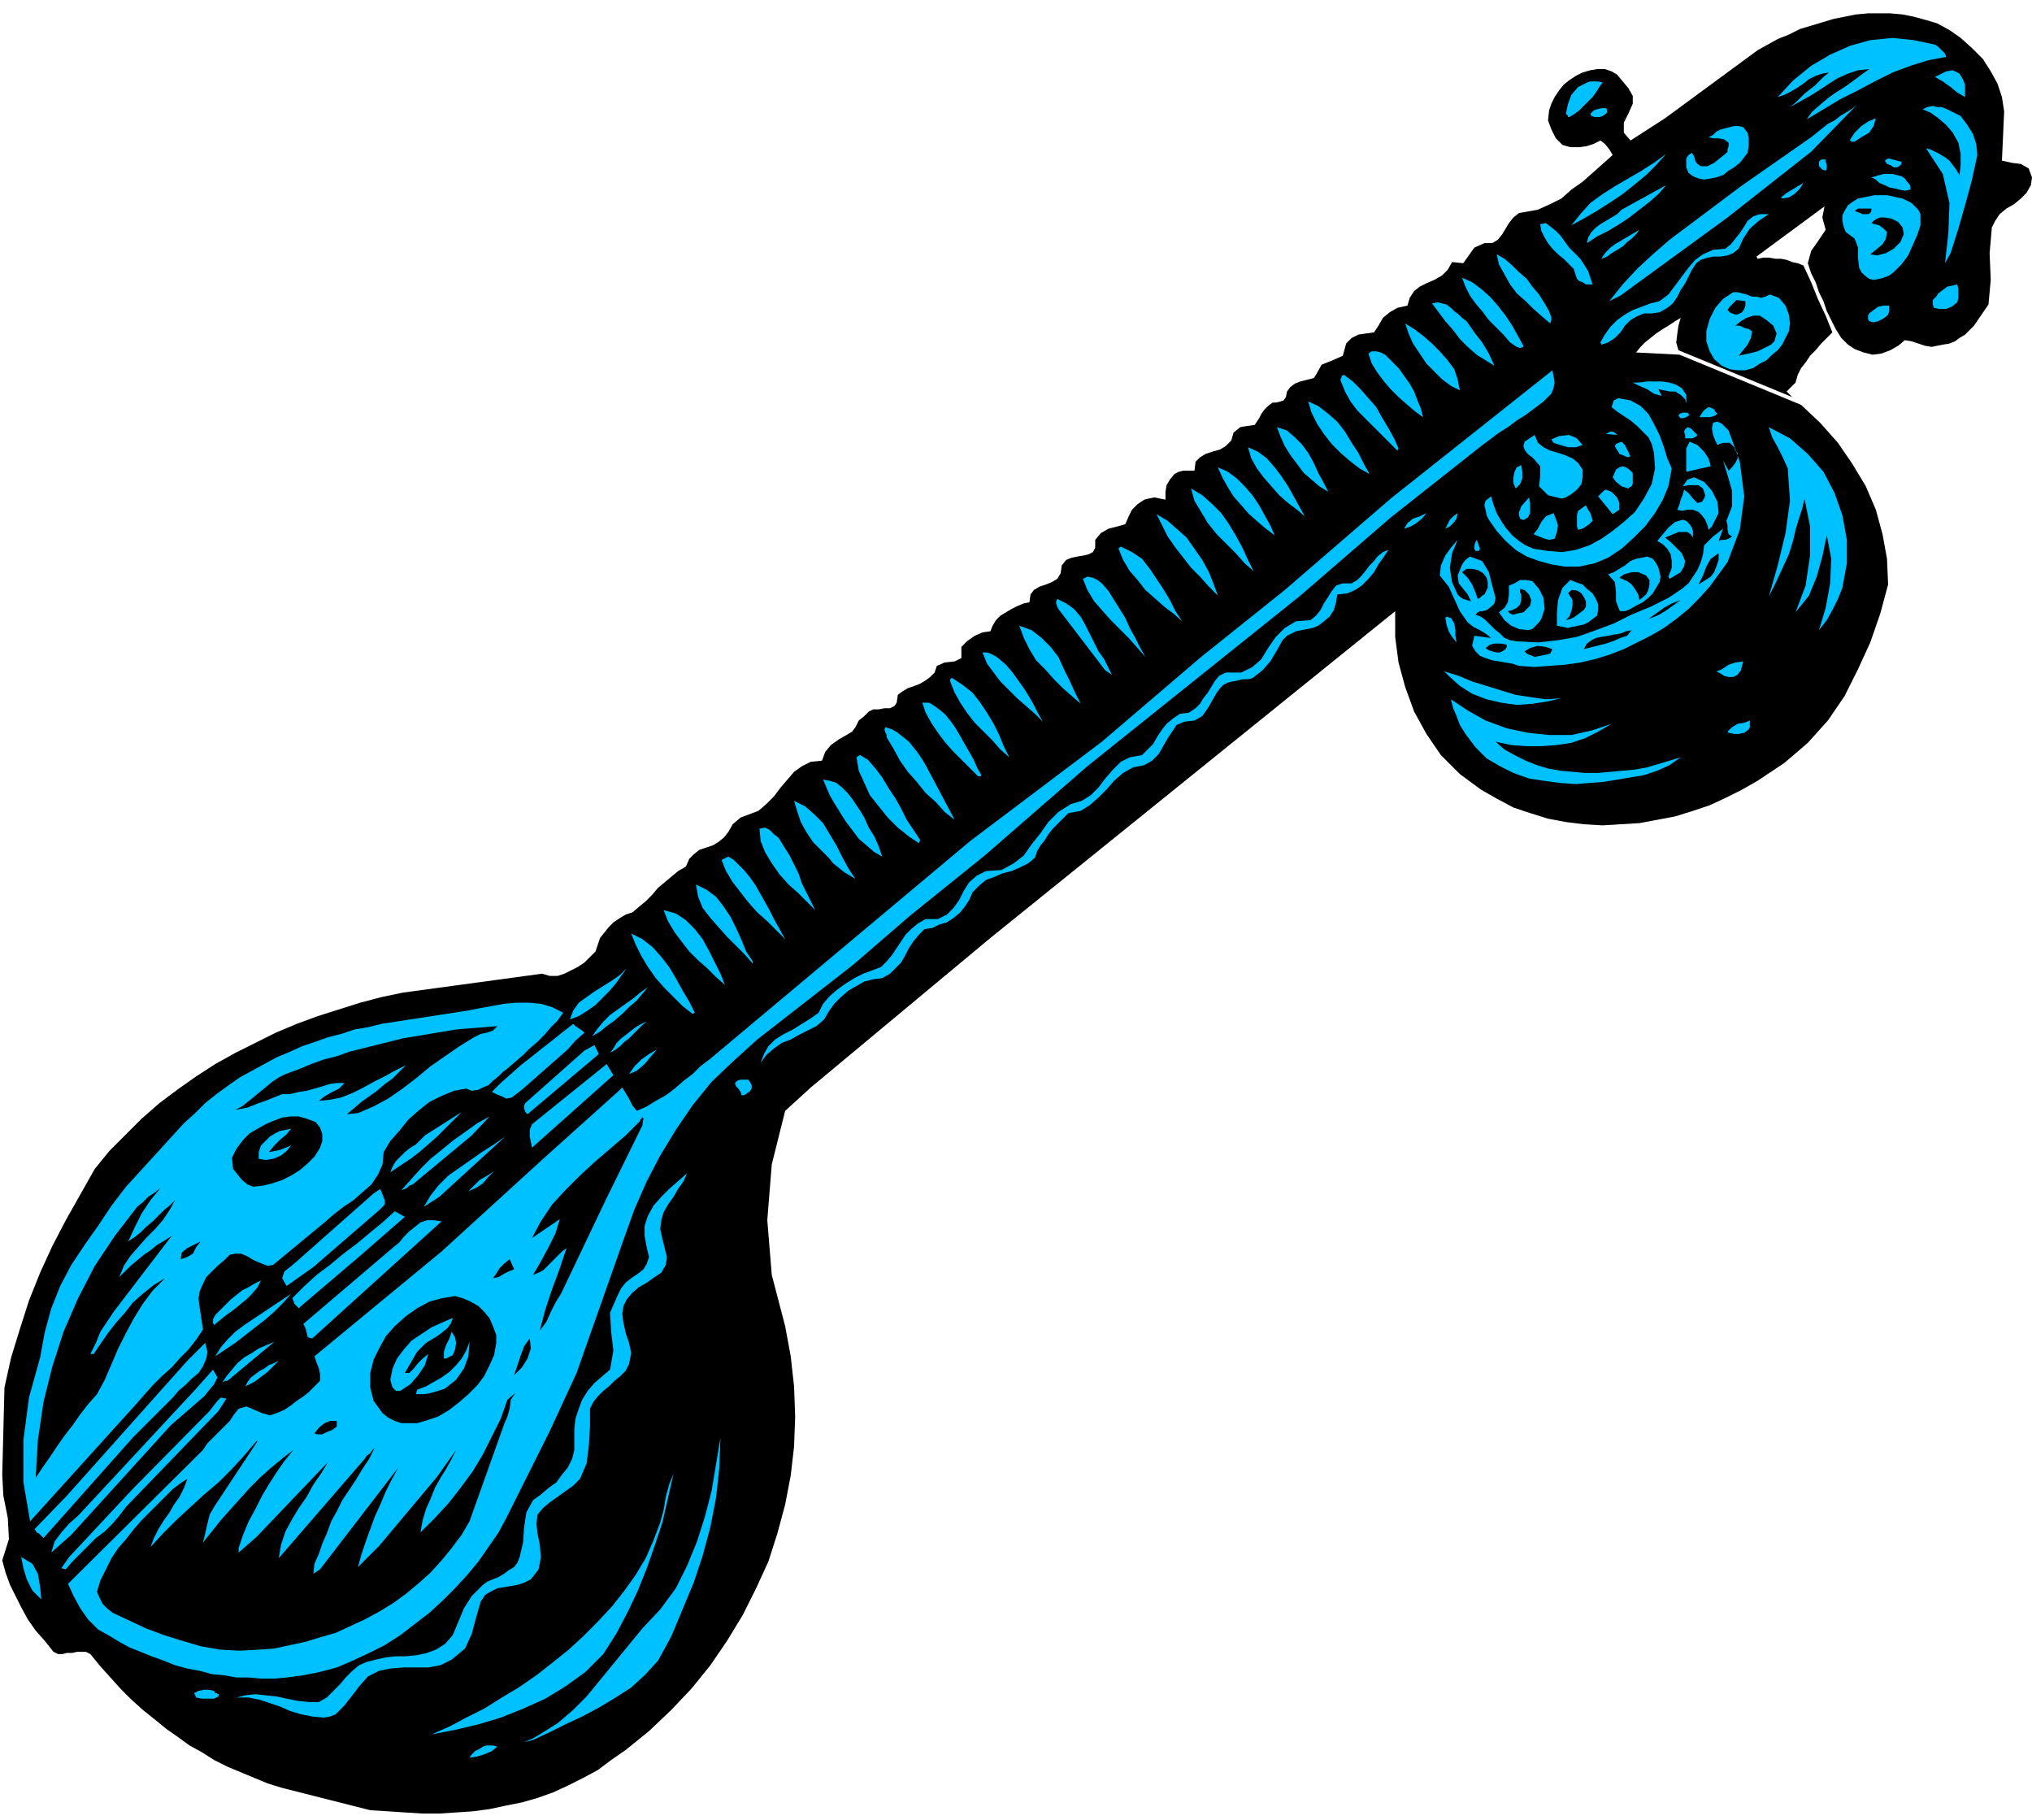 <svg xmlns="http://www.w3.org/2000/svg" fill-rule="evenodd" height="1.632in" preserveAspectRatio="none" stroke-linecap="round" viewBox="0 0 1822 1632" width="1.822in"><style>.pen1{stroke:none}.brush2{fill:#000}.brush3{fill:#00c1ff}</style><path class="pen1 brush2" d="m1795 144 9 2 8 1 7 4 3 8-1 7-4 7-5 5-6 5-7 4-6 5-4 6-3 6-2 23 1 24-2 22-13 19-4 4-4 4-5 3-4 3-5 2-6 1-5 1-5 1-6-1-6-2-6-2-6-1-6 5-7 4-8 3-8 1-8-2-8-3-6-4-6-6-5-8-4-8-4-8-3-9-4-8-3-9-4-8-3-9 3-11 7-10 6-9-3-11 2-10-61 45 1 2 5-1h5l6 1h5l5 1 5 2 5 1 5 2 7 15 6 15 7 15 6 15-5 5-5 5-5 6-5 5-4 6-4 5-3 6-2 7-2 2-2 2-2 2-2 2 5 5-102-42-2-7 1-8 1-7 2-7-5 3-6 4-5 3-6 4-5 4-5 4-4 4-4 5 39 2 109 45 17 16 16 18 13 19 12 20 9 21 6 22 4 22 1 23-7 26-9 26-11 24-12 24-15 22-18 20-21 18-24 16-14 8-14 7-15 7-15 5-16 5-16 3-16 3-17 1-16 1-17-1-16-2-16-3-16-5-15-5-15-8-14-8-19-14-17-17-13-19-11-20-8-22-6-22-3-23v-23L888 841 727 975l-23 21-12 48-4 50 4 49 12 46 5 27 3 27 1 27-1 27-3 26-5 26-7 26-8 25-11 24-12 24-14 23-15 22-17 21-18 19-20 19-21 17-13 9-12 9-13 7-14 7-13 6-14 5-14 4-15 3-14 3-15 2-15 1-15 1h-15l-16-1-15-1-16-1-79-20-13-4-12-5-12-5-12-5-12-6-11-7-11-6-11-8-10-7-11-9-10-8-10-9-10-10-9-10-9-10-9-11-4-2h-8l-4 1h-5l-4 1h-4l-4-2-8-10-8-9-7-10-6-11-5-10-5-10-4-11-3-11 6-19-1-19-4-20-1-19 2-78 6-27 8-26 8-25 10-25 11-24 12-23 13-23 13-23 13-16 15-15 14-14 16-14 16-12 17-12 17-11 18-10 18-9 18-9 19-8 19-7 19-6 19-6 19-5 19-4 125-17 7 2h7l6-2 6-3 6-3 6-4 5-5 5-5 2-6 2-6 4-5 4-5 4-4 6-4 5-3 6-2 6-5 6-5 6-6 5-6 6-5 6-5 6-5 7-4 3-7 4-4 5-4 6-2 6-2 5-3 5-4 4-5 4-7 7-6 8-3 8-3 7-6 7-7 6-8 6-7 6-7 7-5 8-4 10-1 3-8 5-6 7-5 7-4 5-3 3-4 3-6 5-4 4-4 4-2h5l5-1h5l4-2 2-3 1-7 4-3 5-3 6-2 5-2 5-3 4-3 4-4 2-6 7-3 9-1 6-3v-10l5-5 7-5 7-3 7-1 2-5 3-5 4-4 5-3 5-3 6-3 5-2 5-1 1-7 3-4 5-3 6-2 5-2 5-3 3-5 1-7 4-5 5-2 5-1 6-1 4-1 4-2 2-4v-7l5-6 7-4 8-2 7-2 3-7 3-6 5-5 6-4 4-1 5-1 5 1 5 1v-7l1-6 3-5 4-5 4-2 4-1h10l1-8 4-4 5-3 6-2 7-2 5-3 5-5 2-7 6-5 6-1 7-1 4-6 2-4 3-4 3-3 4-3h3l4-1 3-1 2-3 1-5 3-4 4-3 5-2 4-1 4-1 4-1 2-3 5-9 10-4 9-4 3-11 5-5 6-3 7-1 7-1 4-6 4-7 6-5 7-4 9-2 2-7 4-6 5-4 6-3 7-3 7-4 5-5 4-7 10 1 5-7 5-7 9-4h7l5-3 4-5 3-5 3-5 4-5 5-4 6-1 11-2 11-5 10-5 9-8 10-7 9-8 9-8 9-8-3-5-4-5-4-3-6 3-6 2-7 1h-8l-7-2-6-6-4-8-3-8 1-9 2-6 3-6 4-6 4-5 5-4 6-4 6-3 7-2 6-1h7l6 2 5 3 5 6 5 6 4 7v7l-4 9-4 8v9l6 7 31-20 83-61 9-5 9-5 10-4 10-5 10-3 10-3 10-3 10-2 10-2 11-1h20l11 1 10 2 11 3 10 3 11 6 10 7 10 9 10 10 7 11 6 11 4 12 2 13-2 44z"/><path class="pen1 brush3" d="m1745 51-16 3-16 5-16 6-16 8-15 8-16 8-15 9-15 9 5-7 7-6 7-6 7-5 8-5 7-5 8-6 7-5-10 1-9 3-9 4-8 5-9 6-8 5-9 5-9 5 5-4 4-4 4-4 5-4 4-3 4-4 4-4 5-4-6 1-6 2-6 3-5 4-6 4-5 3-6 3-6 2 14-15 16-13 17-10 18-8 18-5 20-2 19 2 19 4 3 2 3 3 3 3 1 3zm17 36-7-4-6-5-7-5-7-4 4-2 6-3 6-1 6 3 3 5 2 5v11zm-13 140-5 9 3-27 1-27-6-26-15-23 4 1 4 2 4 2 5 3 4 3 3 4 3 4 3 5 1-9v-10l-2-10-5-9-6-7-7-6-7-5-7-3 4-2 5-1 4 1h4l5 2 4 2 4 2 4 2 6 8 5 8 3 9 1 10-5 23-6 22-6 21-7 22zm-86-100h-3l-1-1v-1l4-6 6-6 6-4 7-3-2 7-4 6-7 4-6 4zm38 23h-3l-3-2-3-1-2-3 3-2 4 1 4 1 4 1v2l-1 1-1 1-2 1zm-152 45-96 70-10 5 12-15 13-14 14-13 15-13 16-12 16-12 16-12 16-12 63-44 5-4 5-4 5-4 6-3 5-4 5-3 5-3 5-4-41 42-75 59zm164-25-5 1-5-1-4-1-5-1-4-2-5-2-3-3-4-2 4-1 3-1 4-1h8l4 1 4 1 3 2 2 3 2 2 1 2v3zm-2 59-3 4-3 4-3 3-4 4-4 3-5 2-4 1-5 1-4-1-4-3-3-3-2-4-1-9v-9l-3-8-8-6-2-5-1-5v-5l2-4 3-5 4-3 5-3 5-1 5-1 5-1h11l5 1 4 1 5 1 4 2 4 2 3 3 3 3 2 4v10l-3 9-4 9-4 9zm44 42-5 4-5 2h-6l-5-1-1-3v-4l3-3 2-3 4-3 4-3 5-1 4-1 1 4v8l-1 4z"/><path class="pen1 brush2" d="m1707 210-3 7-6 6-7 4-8 2-6-1 5-4 6-5 3-5 1-6-3-3-4-3-4-1-3-1 2-2 3-2 3-1h4l6 1 6 3 4 5 1 6zm-34-18h-3l-2-1-3-1-2-1 3-2h12v2l-1 2-2 1h-2z"/><path class="pen1 brush3" d="m1637 153-3-1-1-1-2-2v-4l2-2h4v2l1 3v3l-1 2zm-39 25-1-1 5-4 5-3 5-3 5-3-3 5-5 5-5 3-6 1zm93 106-3 2-4 2-4 1-4-1-1-2v-3l1-2 4-3 4-3 5-1h5v5l-1 3-2 2zm-124-147-3 4-4 5-5 4-5 3-5 4-6 2-5 1-6 1-5-1-5-2-4-3-2-5v-8l2-3 3-2 2 3 1 4 2 3 3 2h6l6-3 5-4 5-4 2-2v-2l1-3v-3l-4-3-5-1h-5l-4-1 4-2 3-3 4-2 4-1 4-1 4-1h4l4 1 4 5 1 5v7l-1 6zm-8 86-5 4-5 2-6 1h-6l-6 1-6 2-4 3-4 6-3 6-3 6-4 6-3 6-4 6-5 4-7 4-7 1h-7l-7 3-5 3-5 5-4 6-5 5-6 4-6 2-1-2 4-7 5-7 6-6 7-5 7-4 8-3 8-3 8-2 8-6 6-8 6-8 6-8 6-7 7-5 9-4 11-1 5-4 4-5 4-5 4-6 3-5 5-4 6-2h8l-9 6-8 7-6 9-4 9zm-150-21 8-10 9-10 11-8 11-7 12-7 12-7 11-7 11-8-9 10-9 9-11 9-10 8-12 8-11 7-12 7-11 6zm196 88-1 7-3 6-3 6-4 5-5 4-5 5-6 3-6 4-7 2h-7l-7-1-7-3-7-6-4-7-3-9v-9l3-11 5-10 7-8 9-6h4l4 1 4 1 5 2h4l4 1 4-1 4-2 8 3 6 7 3 8 1 8zm-198-185h-1v-1l-1-1-1-1 2-9 3-8 6-7 8-4 3-1h7l4 1-3 4-3 5-3 4-4 4-4 4-4 4-4 3-5 3zm16 113 1-5 3-5 4-4 4-3 5-3 5-3 5-3 4-4 40-22-7 8-8 7-9 7-9 7-9 6-10 6-10 5-9 6zm17-116-3 2-3 1h-4l-3-1-1-2 3-3 3-1 4-1h4l1 1v3l-1 1z"/><path class="pen1 brush2" d="m1591 306-3 3-4 2-4 2-4 2-4 1-4 1-5 1-4 1 4-5 4-5 3-6 1-6-3-2-4-1-4-2h-4l5-4 5-3 6-2h6l6 4 6 5 3 7-2 7zm-33-24h-2l-3-1-2-1-2-2 2-3 2-2 2-2 2-2 8 1v4l-1 3-2 3-4 2z"/><path class="pen1 brush3" d="m1436 232 1-2 3-4 4-4 4-3 22-13-3 4-4 4-4 3-4 4-5 3-5 3-4 3-5 2zm216 295-4 10-5 10-5 9-7 9 6-20 4-22 1-22-4-21-4 19-5 18-7 17-12 15 9-24 4-27v-26l-5-25-2 9-3 9-3 10-2 9-4 13-6 13-6 13-6 12 8-28 7-29 4-29-2-29-4-9-5-10-5-9-3-9 19 10 16 14 14 16 10 19 7 20 4 22v21l-4 22zm-112-156-3 2-4 1h-9l1-2 2-3 2-2 3-2 3 1 2 1 1 2 2 2zm9 133-8 11-8 11-9 10-10 10-11 9-11 8-12 7-12 6-12 6-13 5-13 4-13 3-14 2-14 1-13 1-14-1-6-2-6-1-6-1-6-1-6-2-5-2-4-4-3-5 2-9 15 2-5-4-5-3-6-3-5-4-7-10-5-11-5-11-8-10 1-9 4-9 5-7 6-7-5 12-2 13 2 13 5 11 2 2 3 2 3 1 4 1-3-6-4-5-4-5-1-7 2-5 2-5 3-4 4-3 11 4 6 10 3 12 3 11-1 5-3 3-4 3-4 1h-2l-2 1-1 1-1 1 5 2 4 3 4 4 4 4 5 4 4 4 5 2 6 1 19 1 18-2 17-3 17-6 16-6 16-8 17-7 16-8 6-4 6-4 6-5 4-6 4-6 3-7 2-7 1-8 4-4 4-4 4-3 5-4-4 11 3-1h3l3-1 3-2-3-2-1-4v-4l-1-4 5-13v-14l-4-14-4-13 5 9 3-3 3-4 2-4v-5l-2-2-1-3-2-2-2-2h-6l-3 1-2 1-2-4-2-5-1-6 1-5 4-1 4 2 3 3 3 3 10 28 4 31-4 30-11 29zm-37-142-1-4-4-4-5-3h-5l-10-2 3 6-7-2-6-4-7-3-6-3h6l7-1h13l7 1 6 2 5 3 4 6v8zm-84-107h-6l-3-2-3-1-2-2-1-3-1-3-1-3-4-4-5-5-5-4-5-5-4-5-3-5-3-6-1-6 5-1 4 3 5 4 4 4 8 11 10 10 7 11 4 12zm87 117-3 2-3 1h-2l-2-2 1-2 3-1h4l2 2z"/><path class="pen1 brush3" d="m1522 390-2 2-3 1h-6v-3l-1-3 1-2 2-2 3 1 2 2 2 2 2 2zm12 28-22 5v-21l3-6 7 3 6 6 4 6 2 7zm7 42-2 4-2 4-2 4-3 3-1-4-2-5-3-4-3-3-5-2h-5l-5 1-4-1 2-5 1-4 2-5 1-4 4 3 4 5 4 4 4-1 2-3 1-3-1-3-1-3-4-3h-9l-5 1 2-3 2-3 3-1 3-1 9 4 7 8 5 10 1 10zm-45-24-5 12-7 12-9 12-10 10-11 10-12 8-12 5-14 3h-13l-12-2-11-3-11-4-10-6-9-8-8-9-7-10-2-4-1-5-1-4 1-4 5-4 2 7 3 8 4 7 4 6 6 7 6 5 6 4 7 3 13 2 13 1 12-2 12-4 11-6 10-7 10-8 10-9 8-12 7-13 3-14-1-14-2-8-3-6-5-5-5-5-6-5-6-4-6-4-5-4 1-3 1-3 2-1 2-1 11 2 9 5 7 7 5 9 5 10 4 11 3 10 4 9-3 16zm-106-146-7-6-8-7-7-7-8-7-6-8-5-9-5-9-2-9 7 4 7 6 6 6 7 6 5 7 6 7 5 8 4 7 1 3 1 2v3l-1 3z"/><path class="pen1 brush2" d="m1534 517-11 7 4-8 3-8 4-7 7-5v6l-2 6-2 5-3 4z"/><path class="pen1 brush3" d="m1518 482-2-3-3-2h-8l-12 5 5 4 5 5 5 5 3 7-1 5-3 5-5 3-5 3-1-2 1-3 1-2 1-3v-6l-1-6-3-5-4-4-5-3 5-6 5-6 6-5 7-2 3 1 3 3 2 3 1 3v6zm-78-93 2-1 2-1h2l2 1 2 2-10-1zm22 20-2 1-3-1-2-1-3-1-1-2-2-3-1-2 1-2 5-2 3 3 2 4 2 4v1l1 1zm-71-56-7 7-8 6-8 6-8 5-8 6-8 5-8 6-8 6-81 64-81 70-191 153-92 80-67 54-51 44-86 67-21 19-20 19-17 21-15 22-14 23-12 23-11 25-9 25-43 122-24 52-39 78-7 13-9 13-9 13-10 12-11 12-11 11-12 11-13 10-13 10-14 9-14 7-15 7-14 6-15 4-15 3-15 2-11 1h-12l-11-1h-11l-11-2-11-1-11-3-11-2-11-3-10-4-11-4-10-4-10-4-9-5-10-6-9-5-9-9-7-10-6-11-5-11 116-115 5-5 4-6 5-5 5-5 5-5 5-5 4-6 4-5 7-2 7 3 7 3 7 2 6-2 7-3 6-4 5-4 6-4 5-4 5-5 5-5v-6l-1-5-2-5-2-6 114-94 91-83 69-62 2-2 3 5 3 5 3 6 4 5 9-4 8-5 9-5 8-6 8-7 8-6 7-7 8-6 234-196 118-89 89-76 75-60 95-82 145-115 1 5 1 6-1 5-2 5zm73 80v1l-1 2-2 1-1 1-6-2-5-4-3-4 3-7 3-2 3-1 3 1 3 2 3 3v9zm-98-122-3 1-3-1-3-2-3-2-6-7-7-7-6-6-6-8-6-7-5-7-4-8-3-8 9 4 8 6 8 7 7 8 7 9 6 9 5 9 5 9v1zm53 88-6 2h-7l-7-2-6-2-2-3 7-3 9-1 7 3 5 6zm33 58-6 4-13-16 2-2 1-1 2-2 2-1 5 2 5 5 2 5v6zm102 150h-4l-4-1-3-2-4-2 5-2 6-4 6-2 7-1-1 4-1 4-3 4-4 2zm-135-179-1 6-4 5-5 4-5 3-4 1-4-1-4-1-4-1-8-8 1-9v-9l-7-8-3-2-2-2-2-3-1-3 1-4 3-2 3-2 3-2 3 7 5 4 6 3 7 2 6 2 7 3 5 4 4 6v7zm70 89-1 5-3 5-3 5-4 4-5 4-6 3-5 3-5 2h-4l-1-1-3-8v-8l-1-9-6-7 5-2 5-3 5-3 5-4 5-2 5-1 5-1 5 2 3 4 2 4 1 4 1 4zm-149-189-8-5-8-5-8-7-7-7-6-8-7-8-6-8-6-8 5-1 4 1 4 1 4 3 3 3 4 3 3 3 4 3 7 10 7 9 6 10 5 11z"/><path class="pen1 brush2" d="m1478 555 7-5 7-5 7-4 8-3-7 5-7 5-7 4-8 3zm-2-22-6 5-1-5-3-5-3-4-4-3-7-3 4-3 7-2h6l7 3 3 4v4l-1 5-2 4z"/><path class="pen1 brush3" d="m1428 467-3 3-3 2-3 2-4 1-1-3v-10l1-4 7-5 2 4 2 3 1 3 1 4zm140 187-4 3-5 1h-4l-5-1-1-1 4-4 5-3 6-1 5-2v6l-1 2zm-259-304-8-4-8-6-7-7-7-7-6-9-6-9-4-9-3-9 8 5 8 6 8 7 7 7 7 8 6 8 3 9 2 10zm50 88-2-5v-5l1-5 2-4 4-2 1 6v6l-2 5-4 4zm35 45-5 1-4-1-5-2-5-2 4-5 3-6 4-5 7-3 2 5 2 6-1 6-2 6zm-24-19-2 1-1 1h-2l-2-1-1-3v-3l1-2 1-3 7-8 1 5v9l-2 4z"/><path class="pen1 brush2" d="m1440 577-20 5 3-5 4-3 4-2 5-1 6-1 5-1 6-1 5-2 5-1-4 5-6 2-7 3-6 2z"/><path class="pen1 brush3" d="m1432 552-4 3-4 3-4 2-5 1-5 1-4 1-5-1-5-1v-11l1-12 4-11 7-7 5 2 6 2 4 4 5 4 3 5 2 5v5l-1 5z"/><path class="pen1 brush2" d="m1420 547-4 3-4 3-4 2-4 1 3-3 2-5 1-5v-5l-1-2-1-1-1-2-1-1 3-3h3l3 1 3 2 2 3 2 4v5l-2 3z"/><path class="pen1 brush3" d="m1276 374-7-5-7-6-8-7-7-7-6-7-6-8-5-8-3-9 3-2h4l4 1 4 2 6 6 6 6 5 7 5 7 4 7 3 8 3 7 2 8zm137 329-14-1-15-2-13-2-14-5-12-6-12-7-10-10-9-12-5-8-3-8-3-7-2-8 15 10 16 9 19 7 19 4 19 2h20l18-4 18-6-12 7-12 6-12 4-13 2-14 1h-13l-14-1-14-3 8 7 9 5 10 5 10 4 10 3 11 2 11 1 11 1h12l11-1 11-1 11-1 11-2 10-3 10-3 10-3-10 7-11 5-12 4-12 2-12 2-12 2-13 1-12 1zm-31-148-2 3-3 3-3 3-4 1-8-1-7-3-6-5-5-7 5-4 3-5 1-7v-8l5-2 5-3h5l6 1 6 7 4 8 1 10-3 9z"/><path class="pen1 brush2" d="m1372 543-3 3-3 3-5 1-4 1h-1l-2-1-1-1-1-1 4-1 4-2 3-3 1-4v-5l-1-2v-3l4 1 4 4 2 5-1 5z"/><path class="pen1 brush3" d="m1254 402-1 2-7-7-7-7-7-7-8-8-7-7-6-8-5-9-4-10v-1l1-2v-1l2-1 8 6 7 7 7 8 7 8 5 9 6 10 5 9 4 9zm42 72 2-4 2-4 3-3 4-3-1 5-2 3-4 4-4 2zm30 20h-3l-1-2v-3l1-3 1-2 1 2 1 3 1 3-1 2z"/><path class="pen1 brush2" d="m1376 589-2-1-3-1-2-1-2-2 5-3 7-2 7 1 6 2-2 4-4 1-5 1-5 1zm-44-58-1 2-2 1-2 2-2 1-2-6-3-7-4-6-5-5 4-3h5l5 1 5 3 3 4 1 4v5l-2 4z"/><path class="pen1 brush3" d="m1259 474 3-5 5-4 6-2 6-3-4 5-5 4-5 3-6 2zm40 132-4-4 13 4 12 5 13 4 13 4 13 4 13 2 14 2 14-1-13 3-13 2-14 1-14-2-13-3-13-5-11-7-10-9zm-71-181-9-5-9-7-8-7-8-8-7-9-6-9-5-10-3-10 9 4 9 7 8 7 7 9 6 10 6 9 5 10 5 9z"/><path class="pen1 brush2" d="M1345 585h-3l-4-1-3-1-3-2 4-3 4-1h6l5 1v2l-1 2-3 2-2 1z"/><path class="pen1 brush3" d="m1306 576-4-5-3-5-2-6-1-6 1-1h1l2 1h1l3 5 1 6v5l1 6zm-107-43-1 7-2 7-4 6-6 5-4 3-5 2-5 1-5 1-5 1-4 2-4 2-4 4-5 9-6 10-7 8-9 7-4 1h-5l-4 1-5 1-4 1-4 2-3 3-3 4-4 7-4 7-5 7-7 4-9 1-7 3-4 6-4 6-4 7-4 7-6 6-7 4-10 2-9 5-8 7-7 8-7 7-8 7-8 5-11 2-5 5-4 4-5 5-4 5-3 5-4 5-3 5-2 6-6 5-8 4-7 3-8 2-7 3-8 3-6 5-6 6-3 7-4 6-4 5-6 5-6 4-7 2-6 3-7 1-5 5-5 6-4 6-3 6-4 7-5 5-5 5-7 4-8 1-8 2-7 4-7 4-7 6-6 6-5 7-4 7-7 6-8 4-8 4-7 4-8 3-7 5-7 6-5 7 3-8 4-7 6-6 8-5 8-4 8-5 8-5 7-5 4-8 6-7 7-6 7-5 8-5 8-4 8-3 8-3 5-5 5-6 4-6 4-6 4-6 5-5 6-5 7-4h11l8-4 6-6 5-7 4-8 5-8 7-6 8-4 14-1 11-6 9-7 7-10 8-10 7-10 9-9 11-7 10-3 8-5 7-7 6-8 7-8 7-7 8-4 11-2 5-5 5-5 4-7 4-6 4-5 6-5 6-4 8-1 6-4 4-4 3-5 4-5 3-5 3-5 4-5 6-3h14l10-5 8-7 6-10 7-10 8-8 10-6 13-1 5-4 4-5 3-6 4-6 3-5 4-5 6-2h8l5-3 4-4 4-5 3-4 4-4 3-4 5-4 5-2-4 6-5 7-4 7-5 6-6 6-6 4-7 3-9 1zm-8-92-8-5-7-6-7-6-6-8-6-8-5-8-4-9-3-8 9 3 7 6 6 6 6 8 5 9 4 9 5 9 4 8zm-21 22-7-6-8-6-8-7-7-8-7-8-6-8-5-9-3-10 9 4 8 6 7 8 6 8 6 9 5 9 5 9 5 9zm-27 17-8-6-7-6-8-7-7-8-7-8-5-8-5-9-4-9 9 4 8 6 7 7 7 8 6 9 5 9 5 9 4 9zm-19 32-8-7-8-9-8-8-9-9-8-10-6-10-6-10-3-11 10 6 9 8 8 8 7 10 6 10 6 11 5 11 5 10zm-32 22-8-8-8-9-8-8-7-9-7-9-7-10-5-10-5-10 10 6 8 7 9 8 7 10 7 10 6 11 4 10 4 11zm-32 23-8-7-8-6-9-8-8-7-7-9-7-8-6-10-4-10v-1h1l1-1 10 5 9 6 7 9 6 9 6 9 6 10 5 10 6 9zm-33 32-7-8-8-9-8-8-8-8-8-9-7-8-6-10-4-10 4-2 5 1 4 2 4 3 6 7 5 8 5 8 5 8 4 9 5 9 4 8 5 9zm-30 16-6-4-42-55-1-2-1-3v-2l1-2 8 4 7 5 6 7 4 7 4 8 4 8 4 8 5 7 7 14zm-28 26-8-7-8-7-8-8-8-9-8-8-6-10-5-10-4-11 11 4 9 7 8 8 7 9 5 11 5 10 5 11 5 10zm-34 16-7-7-8-7-8-7-7-7-8-8-6-8-6-8-4-10h4l3 1 4 2 3 2 7 6 6 7 5 7 5 7 5 8 4 7 4 8 4 7zm-30 32-8-7-7-8-8-8-8-8-7-9-6-9-5-9-4-10v-2l1-1h1l9 6 9 7 7 9 6 9 6 10 5 10 4 10 5 10zm-25 16-1 1h-2l-1-1-7-7-7-7-8-8-7-8-6-8-6-9-5-9-3-9h6l5 3 4 3 5 4 5 6 5 7 4 7 4 7 4 7 4 7 3 7 4 7zm-24 40-9-7-8-9-9-8-8-10-8-9-7-10-6-11-6-10v-2l-1-2-1-3 1-2 6 2 5 3 5 4 5 4 4 5 4 5 4 6 3 5 26 49zm-32 21-9-6-10-8-9-9-8-10-8-10-5-11-5-11-2-12 3-2 2 1 3 2 2 1 7 8 6 8 6 10 6 9 5 9 5 10 6 9 6 9-1 3zm-33 12-7-4-7-6-7-6-6-8-6-8-5-8-5-8-4-7-6-14 6 1 6 2 5 4 5 5 4 5 4 6 4 6 3 5 4 9 5 8 4 9 3 9zm-24 20-5-3-5-3-5-4-5-4-4-5-5-5-4-4-5-5-6-9-5-9-3-9-3-10 10 5 8 7 8 8 6 10 6 10 5 10 6 11 6 9zm-36 28-7-7-8-8-9-8-8-9-7-10-6-10-4-10-1-11 5-1 4 2 4 4 4 3 5 8 5 8 4 8 4 8 3 9 4 8 4 8 4 8zm-27 26-8-8-8-8-9-8-8-9-7-9-7-9-6-10-4-10 6-3 5 3 5 5 4 4 5 6 5 7 4 7 4 7 5 9 4 8 5 9 5 9zm-29 22-7-8-8-8-8-8-8-9-7-8-7-9-4-10-2-11 10 5 8 6 7 9 6 9 5 10 5 11 4 10 6 9v2zm-25 19-8-7-8-8-8-7-8-8-7-9-6-8-6-10-4-10 11 3 9 6 8 8 7 9 6 11 5 10 5 10 4 10zm-27 25-2 1-9-7-8-8-8-8-8-9-7-10-6-10-5-10-4-10 10 5 9 7 8 9 7 9 6 10 6 11 6 10 5 10zm49 71-2 1-1 1-2 1h-2l-1-3-2-3-2-2-1-3 2-2 3-1h7l2 3 1 2v3l-2 3zm-141-50 5-7 5-6 6-6 7-5 7-5 7-5 6-5 7-5-5 6-5 6-7 6-6 6-7 6-7 5-6 5-7 4zm-20-15 3-8 5-7 7-5 7-5 8-5 8-5 7-5 6-6-5 7-5 7-6 7-6 6-6 6-7 5-8 5-8 3zm36 30 3-4 3-5 4-4 4-3 5-4 4-3 5-3 5-2-4 3-4 4-4 4-4 4-4 3-4 4-4 3-5 3zm17 19 5-7 6-6 7-5 7-4-6 7-5 6-7 6-7 3zm-91 36-2-2-1-3v-3l1-2 53-47 9-5 4 8-64 54zm51-73-8 7-7 8-8 7-8 7-9 8-8 7-8 7-9 7-5 1-4-2-5-2-4-2 8-8 9-8 9-8 9-7 10-8 9-7 10-8 9-7 2 2 3 2 3 2 2 2zm-47 103-1-5-1-5v-6l2-5 67-54 6 10-73 65zm-22-71-4 3-4 4-5 4-4 4-5 2-4 2-6 1-5-2-11 2-12 5-10 5-10 8-9 8-8 10-8 9-6 10-1 11-4 9-6 9-8 7-8 7-9 6-9 7-8 7-46 38-5 1-5-2-5-2-4-2-5-3-5-2h-5l-5 1-5 5-6 5-5 5-5 5-3 6-3 7-1 6 1 8 3 20-6 9-7 9-8 8-7 8-9 8-8 8-8 9-7 8-95 105-6-35v-38l5-38 10-36 4-22 6-22 8-20 10-19 12-18 12-17 12-18 13-17 52-57 10-9 9-9 10-8 11-8 10-7 11-6 11-6 11-6 12-5 11-5 12-4 11-4 12-3 12-4 12-2 12-3 78-12 10-2 11-2 11-2 11-1h11l11 1 10 3 10 5-5 7-6 6-6 7-6 6-7 6-6 6-7 6-7 6z"/><path class="pen1 brush2" d="m544 1074-41 86-5 8-4 8-4 9-6 8 5-19 6-18 7-19 6-18-4 3-3 3-4 4-3 3-4 4-3 3-4 2-5 2 7-12 7-13 6-12 4-13-25 17 8-15 10-15 12-13 13-13 13-12 14-12 14-12 13-13v-1l1-1 1-1h1l-1 7-32 65z"/><path class="pen1 brush3" d="m594 1111 2 8 2 8-1 7-4 7-6 4-7 5-7 4-6 5-5 6-3 6-1 7 1 8 2 9 3 9 2 9-2 10-3 6-5 5-5 4-5 5-5 4-5 5-4 5-3 6v16l-1 17-2 16-6 14-6 6-7 5-7 5-7 5-6 5-5 6-1 8 1 9 2 10 1 11-2 11-7 9-6 3-6 2-6 1-6 1-6 1-6 3-5 3-4 6-4 14-4 15-6 13-12 10-10 5-11 2h-22l-12 1-10 2-10 5-8 9-3 4-3 4-4 5-3 4-4 4-4 4-5 2-6 1-10-1-10-2-10-3-9-4-9-3-9-3-10-2h-11l8-2 9-1 9 1 10 1 9 2 10 2 10 1h9l7-4 6-6 6-6 5-6 6-6 6-5 7-3 8-2 9-2 9-1h9l10-1 9-2 8-3 8-5 7-8 5-12 5-12 7-11 10-10 4-3 5-2 5-2 5-3 4-3 5-3 3-4 2-5 3-13 1-14 2-13 6-11 7-5 7-6 7-5 5-7 5-6 4-8 2-8v-19l1-9 3-9 3-8 5-8 6-7 7-6 7-6 3-17-2-17-1-17 7-16 3-6 4-5 5-4 6-4 5-4 3-5 2-6-2-8-2-11v-9l3-9 5-9 7-8 7-7 8-7 8-7-3 7-5 7-4 7-5 7-4 7-2 7-1 8 2 9z"/><path class="pen1 brush2" d="m425 930-13 8-13 9-13 9-12 10-13 10-13 9-13 7-14 6-10 1 6-5 7-6 7-5 7-5 7-6 7-5 6-6 6-6-10 5-9 5-10 5-9 5-10 5-10 4-10 2-10 1 5-4 7-4 6-3 5-5h-7l-7 1-6 2-7 2-7 2-7 1-8 2h-7l-5 2-5 2-5 2-6 2-5 2-5 2-5 1-6 1 6-3 5-4 5-4 6-5 5-4 6-5 6-4 6-3 11-4 12-5 11-4 12-3 11-4 12-3 12-3 12-3 12-3 12-2 12-2 12-2 12-2 12-1 13-1 12-1-4 4-6 2-5 1-6 3z"/><path class="pen1 brush3" d="m370 1062-3 1-2 2-2 1-3 1 8-9 9-10 9-9 10-8 11-9 10-7 11-8 11-6-16 17-53 44zm10 20 6-10 7-9 9-9 10-7 10-7 10-7 11-7 10-7-59 54-14 9zm210 407-12 13-12 11-14 9-15 9-15 8-15 7-14 7-15 7-8 2 7-3 7-4 8-5 8-5 7-6 7-6 6-6 6-6 50-61 16-17 14-19 10-20 9-22 7-22 6-23 4-24 4-24-1 27-3 27-5 26-7 26-8 24-10 24-10 24-12 22zm-240-438 2-5 3-5 4-4 4-4 5-4 5-3 4-4 4-4 33-21-7 7-7 7-8 8-8 7-8 7-8 6-9 6-9 6zm70 17 5-5 5-5 7-4 6-4-5 5-5 6-6 4-7 3z"/><path class="pen1 brush2" d="m461 1138-5 2-4 2-5 3-5 1 3-4 3-5 4-4 5-4 4 9z"/><path class="pen1 brush3" d="m541 1483-16 16-18 13-18 11-20 9-20 8-20 6-21 5-21 4 16-7 15-8 16-8 16-10 15-9 16-11 14-11 15-12 13-12 13-13 13-14 11-14 10-14 9-15 7-16 6-16 3-11 2-12 3-11 4-10-5 22-5 22-7 21-7 20-8 20-9 19-10 19-12 19zm-261-283-4-1-1-4-1-4-2-4 81-69 5-4 4-5 5-5 5-4 5-4 6-2h6l7 1-116 105z"/><path class="pen1 brush2" d="m461 1233 3-9 3-9 3-8 5-7 1 9-3 9-5 8-7 7zm-16-29-2 11-4 9-5 10-6 8-8 8-8 7-9 7-10 6-6 2-6 2-7 2h-14l-6-2-6-3-5-4-8-11-3-12v-13l3-12 5-10 6-11 8-9 10-9 10-7 11-6 11-3 12-2 7 2 7 3 7 4 5 5 5 6 3 7 3 8v7z"/><path class="pen1 brush3" d="m270 1171-2 2-2-2-2-2-1-3-1-2 11-11 11-10 12-9 12-10 12-9 12-10 11-9 11-10 9 5-39 34-54 46zm70-86-59 51-24 17-4-7 2-6 5-4 6-5 69-61 6-4 2 5 2 5v4l-5 5z"/><path class="pen1 brush2" d="m287 1029-5 8-6 6-7 6-8 5-8 4-9 3-8 2-9 1-5-2-5-4-4-5-4-5-1-10 4-8 6-8 6-6 7-4 7-4 7-3 8-3 7-1h8l7 2 8 3 4 5 2 6v6l-2 6zm165 248-31 87-7 12-9 12-9 11-10 11-10 9-12 10-11 8-13 8-13 7-13 6-13 6-14 4-13 4-14 3-14 3-13 1-18 1-18-1-17-3-17-5-16-5-16-6-15-7-15-7-5-4-4-4-3-6-2-5 3-10 5-10 5-10 6-9 7-8 7-9 7-8 8-8 4-4 4-4 4-4 4-4 4-4 4-3 4-3 5-3-3 8-4 8-5 7-4 7-5 7-5 8-4 8-3 8 11-12 12-12 13-12 12-11 13-11 12-12 11-12 11-13h1l-39 59-4 7-2 8-2 9-2 8 8-10 8-10 8-9 9-10 9-10 9-9 10-9 11-9 9-7-8 10-7 10-7 11-6 10-6 12-6 11-5 12-4 12v4l16-14 64-67-6 10-7 10-6 11-7 10-6 10-6 11-4 12-2 12 77-89 2-3 3-2 2-3 2-2-5 10-6 9-6 10-6 9-6 9-5 10-5 9-4 11-4 9-3 9-4 9-1 9 6-4 70-91-6 11-5 10-5 12-5 11-4 11-4 11-4 12-3 11 19-19 52-62 17-24-4 8-5 9-5 8-5 9-4 10-4 9-3 10-2 11 13-13 12-13 11-14 11-15 9-15 8-16 8-16 6-17 7-6-4 6-1 8-2 7-3 7z"/><path class="pen1 brush3" d="m374 1212-11 19h4l4-4 4-5 4-4 5-4-3 10-6 9-7 8-9 6h-4l-3-3-1-3-1-4 2-10 4-9 6-8 7-8 9-6 9-6 9-4 9-4h1l-2 5-3 4-5 4-4 3-5 3-5 3-4 4-4 4zm25 33-6 2-7 2-6 1h-7l1-4 8-3 7-4 7-4 7-5 6-6 5-6 4-7 3-8-1 13-4 11-7 10-10 8zm7-30-2 1-2 1-2 1h-2v-6l2-6 3-6 2-6 3 5 1 5-1 6-2 5zm-165-182 5-1 5-1 5-2 5-2-4 5-5 4-7 3-7 1-6-1v-6l2-6 4-4 4-4 5-3 4-2 5-1 5-1-4 5-6 5-5 5-5 6zm-48 183 5-8 6-7 7-7 8-6 42-28-7 8-8 8-8 7-9 7-9 7-9 7-9 6-9 6zm-1-28-1-2v-3l1-2 1-2 5-5 4-4 5-5 5-4 5-4 6-3 5-3 6-3-3 6-5 6-5 5-5 4-6 5-7 5-5 4-6 5z"/><path class="pen1 brush2" d="m107 1145 5-5 5-5 6-5 6-5 6-4 6-5 7-4 6-4-52 68-6 9-6 9-4 10-5 10h3l6-9 7-10 7-9 8-9 7-9 9-8 10-8 10-6-11 11-9 12-8 13-7 13-7 14-6 14-6 14-7 13-8 9-7 9-7 10-7 9-7 10-6 9-7 10-6 9 2-34 5-34 8-32 10-31 13-30 15-29 18-27 20-26 5-4 5-5 6-4 5-4-9 11-8 12-6 12-6 13 6-4 5-4 5-5 6-5 5-5 5-5 5-4 5-5-5 9-6 9-7 8-8 8-7 8-7 8-6 9-4 10zm55-16 1-6 5-4 6-3 6-3-4 5-3 6-5 3-6 2zm127 157h-5l-2-1 4-5 5-4 5-2h6v5l-4 3-5 2-4 2z"/><path class="pen1 brush3" d="M204 1238h-2l-2 1-1 1 4-6 5-6 5-6 6-5 7-4 6-4 7-3 7-3-42 35zm16 5 2-4 3-4 4-3 4-3 4-2 4-3 5-2 4-2-3 3-4 4-3 3-4 3-4 3-4 3-4 2-4 2zm-65 10-36 36-80 90-2-2-2-2-2-1-2-3 29-30 108-121 16-16 2 8-1 6-3 7-4 6-6 5-6 6-6 5-5 6zm28-1-30 26-89 98-18 16 3-10 6-8 7-8 8-7 105-113 16-18 4 7-3 6-5 6-4 5zm-70 99-6 8-6 7-7 7-8 6-7 7-7 7-7 7-6 7-4-1 7-10 57-61 69-70 3-4 4-5 3-3 5 1-7 11-83 86zm333 215-5 4-7 3-7 2-6 1 2-3 3-3 4-2 3-2 3-1h6l4 1zm-250-45-4 2h-11l-5-1-2-4 4-2 5-1h4l5 1 1 2h1l2 1v2zm-159-87-8-8-5-10-3-10-2-10 10 6 5 9 2 12 1 11z"/></svg>
